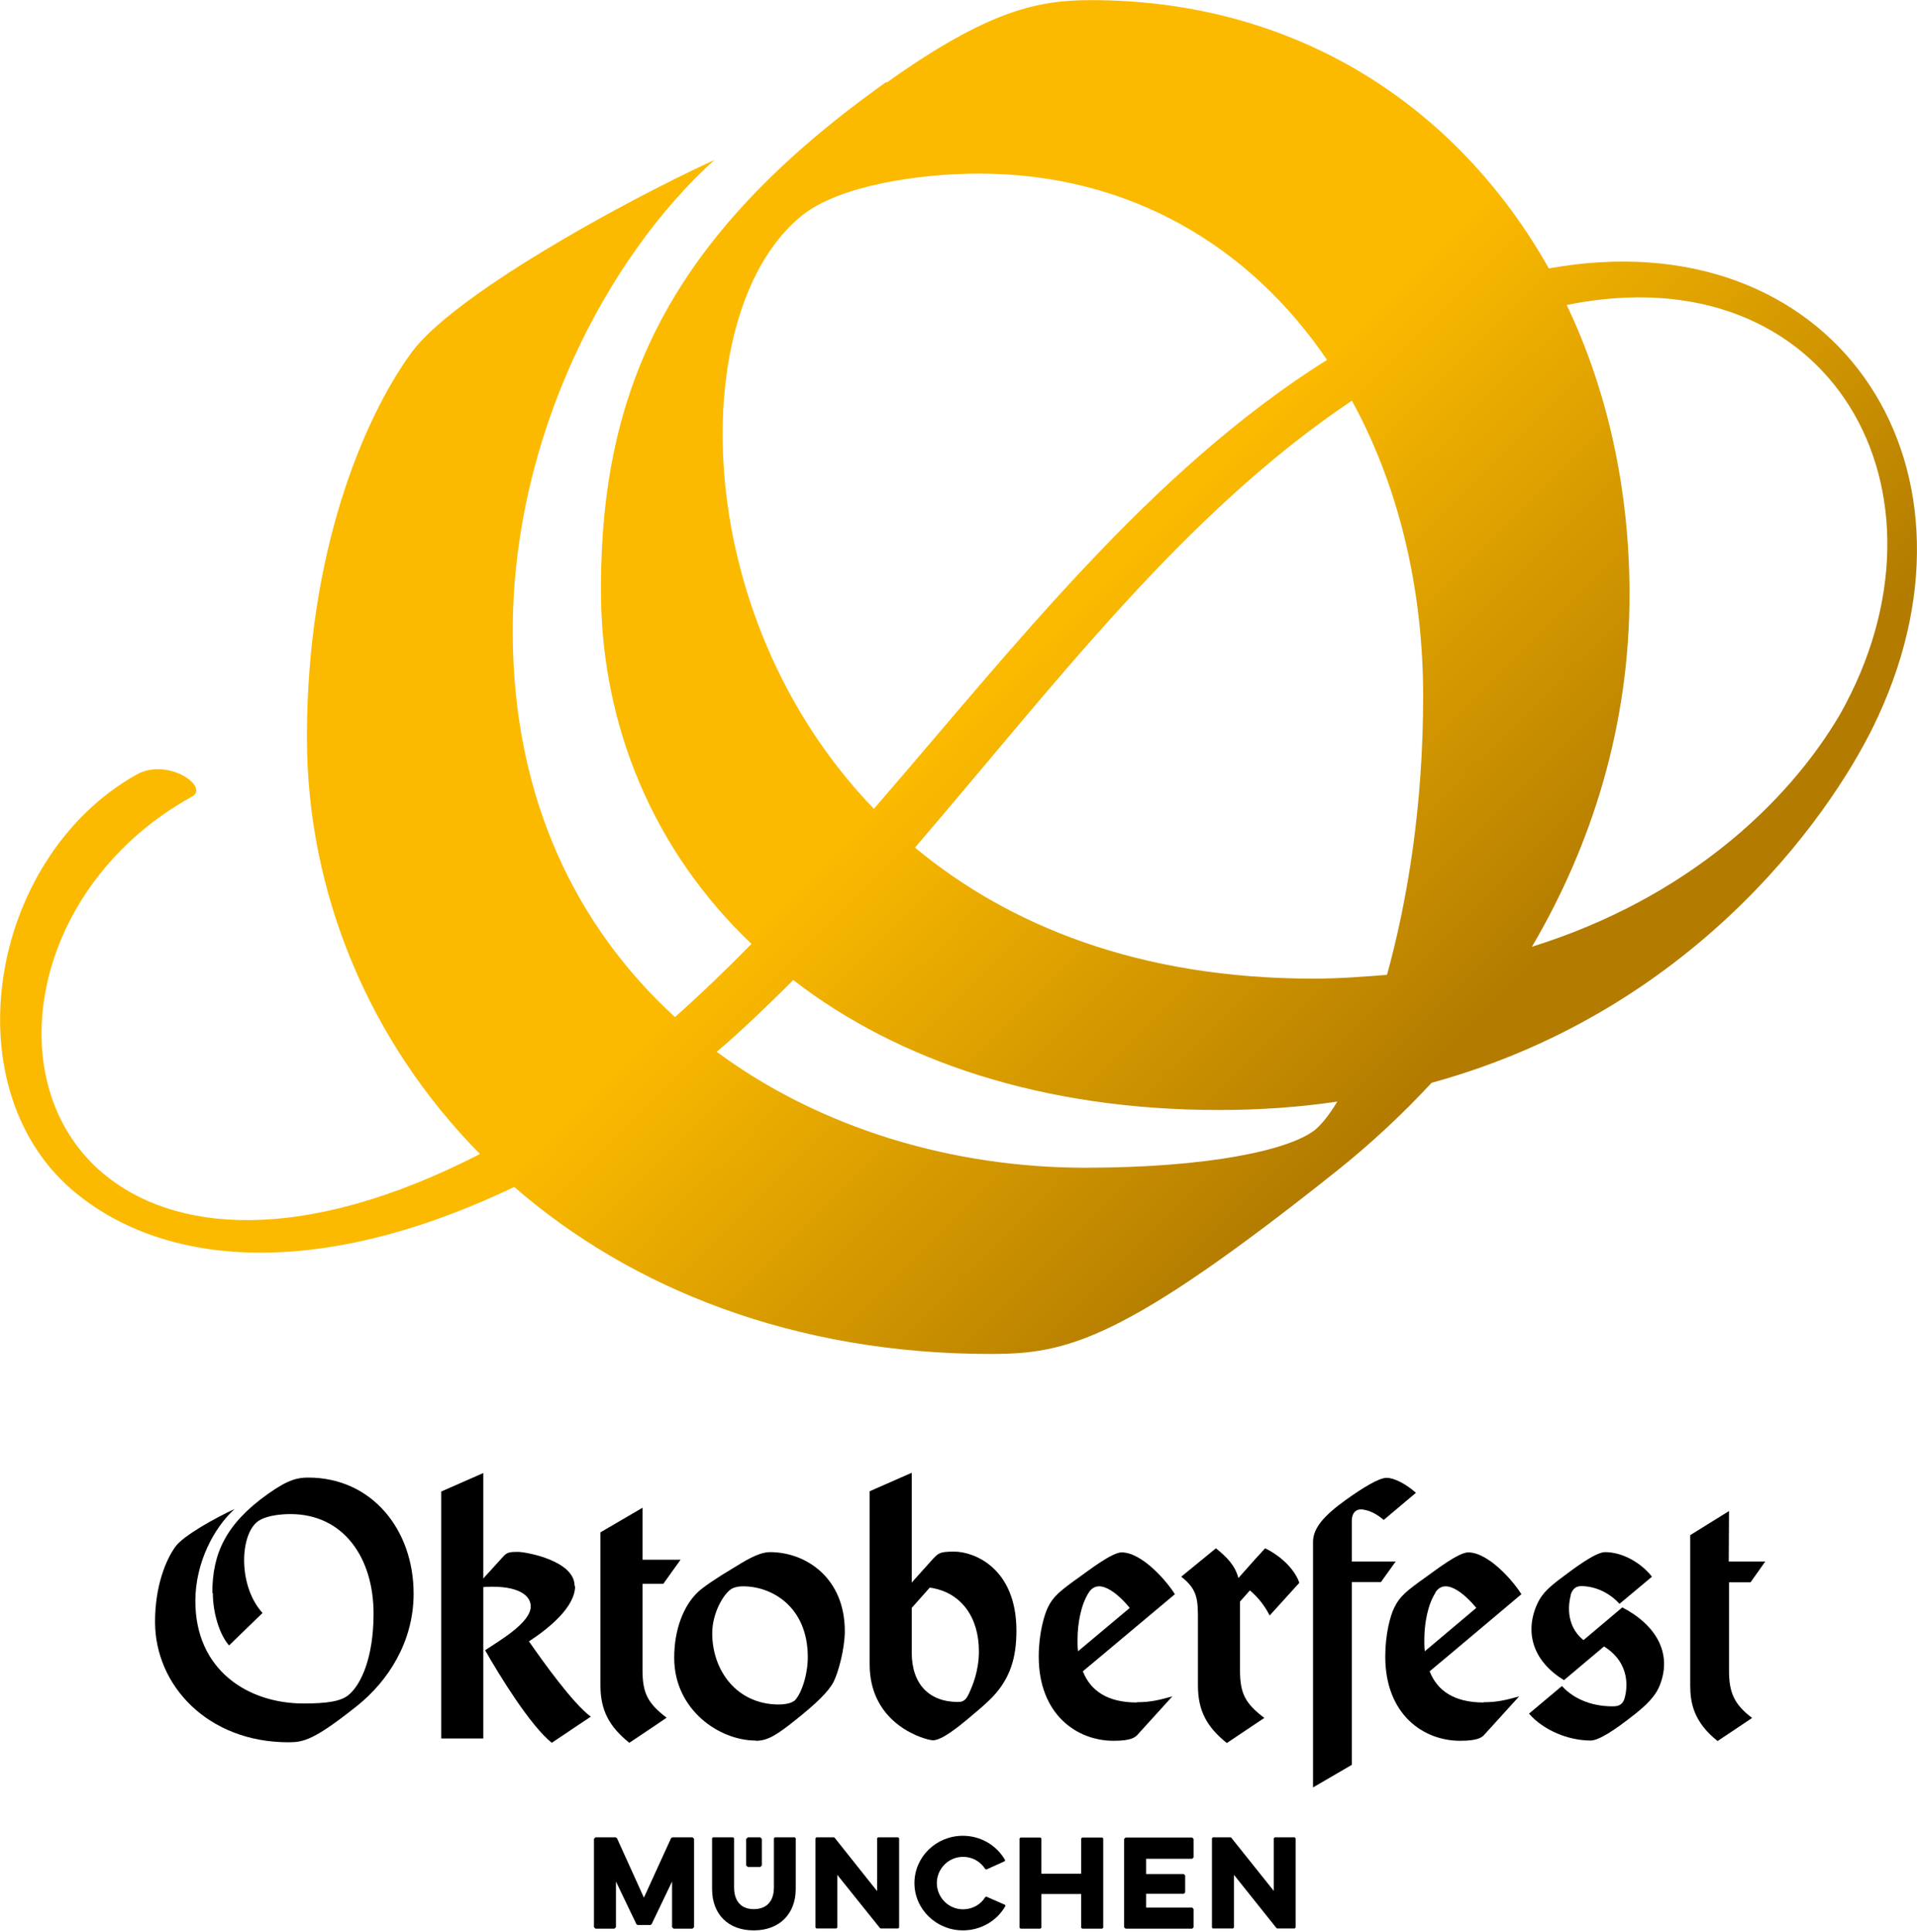 <?xml version="1.0" encoding="UTF-8" standalone="no"?>
<!-- Created with Inkscape (http://www.inkscape.org/) -->
<svg width="219.125" height="220.833" viewBox="0 0 219.125 220.833" version="1.1" id="svg2027" xmlns="http://www.w3.org/2000/svg" xmlns:svg="http://www.w3.org/2000/svg">
  <defs id="defs2024">
    <linearGradient id="paint0_linear_10306_38941" x1="22.847" y1="13.647" x2="68.045" y2="58.844" gradientUnits="userSpaceOnUse" gradientTransform="matrix(0.265,0,0,0.265,96.402,102.463)">
      <stop offset="0" stop-color="#FBBA00" id="stop31"/>
      <stop offset="0.49" stop-color="#FBBA00" id="stop33"/>
      <stop offset="0.92" stop-color="#B37C00" id="stop35"/>
      <stop offset="1" stop-color="#B37C00" id="stop37"/>
    </linearGradient>
  </defs>
  <g id="layer1" transform="translate(0.982,-4.32)">
    <g id="g4287" transform="matrix(9,0,0,9,-868.645,-917.896)">
      <path id="Vector_22" d="m 105.511,115.824 c 0.334,-0.286 0.655,-0.596 0.971,-0.911 1.328,1.025 3.163,1.65 5.403,1.65 0.53,0 1.031,-0.036 1.507,-0.107 -0.101,0.167 -0.197,0.286 -0.28,0.357 -0.328,0.262 -1.37,0.483 -2.925,0.483 -1.674,0 -3.354,-0.494 -4.676,-1.471 z m 2.52,-2.597 c 1.757,-2.043 3.401,-4.235 5.546,-5.671 0.584,1.066 0.905,2.359 0.905,3.753 0,1.394 -0.197,2.585 -0.459,3.538 -0.304,0.024 -0.614,0.048 -0.935,0.048 -2.21,0 -3.866,-0.673 -5.058,-1.662 m 9.073,-3.217 c 0,-1.334 -0.28,-2.591 -0.798,-3.675 3.366,-0.685 5.063,2.389 3.467,5.206 -0.661,1.12 -1.942,2.329 -3.908,2.943 0.762,-1.299 1.239,-2.806 1.239,-4.474 z m -10.508,-4.813 c 0.477,-0.381 1.489,-0.53 2.246,-0.53 1.906,0 3.437,0.917 4.42,2.365 -2.246,1.412 -3.961,3.628 -5.755,5.701 -2.389,-2.478 -2.377,-6.362 -0.911,-7.536 z m 1.066,-1.692 c -2.764,1.966 -3.622,3.896 -3.622,6.445 0,1.734 0.673,3.318 1.912,4.498 -0.316,0.322 -0.637,0.631 -0.971,0.929 -1.245,-1.138 -2.061,-2.77 -2.061,-4.897 0,-2.49 1.209,-4.766 2.562,-5.987 -1.215,0.56 -3.336,1.734 -3.854,2.454 -0.608,0.84 -1.322,2.538 -1.322,4.879 0,1.978 0.792,3.866 2.198,5.29 -2.276,1.168 -3.908,0.989 -4.789,0.244 -1.358,-1.144 -0.917,-3.652 1.132,-4.783 0.226,-0.125 -0.31,-0.5 -0.703,-0.28 -1.9,1.066 -2.371,4.039 -0.751,5.332 1.096,0.882 3.002,1.12 5.546,-0.095 1.495,1.299 3.568,2.121 6.052,2.121 0.965,0 1.68,-0.161 4.408,-2.335 0.417,-0.334 0.816,-0.703 1.191,-1.108 3.449,-0.947 5.177,-3.568 5.671,-4.652 1.507,-3.258 -0.59,-6.338 -4.182,-5.689 -1.156,-2.055 -3.199,-3.407 -5.814,-3.407 -0.661,0 -1.293,0.119 -2.597,1.048" fill="url(#paint0_linear_10306_38941)" style="fill:url(#paint0_linear_10306_38941);stroke-width:0.265"/>
      <g id="g4072" transform="matrix(0.143,0,0,0.143,83.508,119.405)">
        <path id="Vector_9" d="m 133.129,12.361 v 23.573 h -3.737 V 14.004 Z" fill="white" style="fill:#000000"/>
        <path id="Vector_10" fill-rule="evenodd" clip-rule="evenodd" d="m 109.106,23.033 c 0,1.666 0.563,3.647 1.441,4.638 l 2.972,-2.882 c -2.116,-2.341 -2.026,-6.619 -0.585,-7.993 0.63,-0.608 2.026,-0.788 3.062,-0.788 4.683,0 7.385,3.828 7.385,8.848 0,3.917 -1.126,6.304 -2.207,7.205 -0.675,0.563 -1.869,0.765 -4.007,0.765 -4.931,0 -9.614,-2.95 -9.614,-9.096 0,-3.4 1.643,-6.507 3.49,-8.173 -1.667,0.765 -4.571,2.364 -5.269,3.355 -0.833,1.148 -1.801,3.467 -1.801,6.664 0,5.629 4.66,10.694 11.865,10.694 1.329,0 2.297,-0.225 6.034,-3.197 2.814,-2.229 5.066,-5.741 5.066,-9.996 0,-5.696 -3.715,-10.312 -9.366,-10.312 -0.901,0 -1.756,0.158 -3.558,1.441 -3.782,2.679 -4.953,5.336 -4.953,8.803" fill="white" style="fill:#000000"/>
        <path id="Vector_11" d="m 200.178,21.704 1.419,-1.599 0.968,-1.058 c 1.193,0.563 2.589,1.734 3.039,3.062 l -2.634,2.904 c -0.45,-0.878 -1.013,-1.599 -1.756,-2.229 l -0.878,0.991 v 0.405 5.719 c 0,2.071 0.495,2.949 2.161,4.21 l -1.013,0.675 -2.319,1.554 c -1.801,-1.441 -2.566,-2.904 -2.566,-5.111 v -5.719 c 0,-1.869 0,-2.792 -1.486,-3.94 l 3.084,-2.522 c 0.946,0.765 1.711,1.508 2.004,2.679" fill="white" style="fill:#000000"/>
        <path id="Vector_12" d="m 150.646,20.061 -1.531,2.139 h -1.846 v 7.678 c 0,2.071 0.495,2.949 2.139,4.21 l -0.991,0.675 -2.319,1.554 c -1.801,-1.441 -2.567,-2.904 -2.567,-5.111 V 17.629 l 3.738,-2.184 v 4.615" fill="white" style="fill:#000000"/>
        <path id="Vector_13" d="m 141.28,22.402 c 0,1.846 -2.274,3.715 -4.098,4.908 1.126,1.621 3.873,5.494 5.494,6.687 l -1.149,0.765 -2.319,1.554 c -1.913,-1.531 -4.638,-5.966 -5.921,-8.218 1.238,-0.833 4.053,-2.432 4.053,-3.895 0,-1.103 -1.396,-1.981 -4.548,-1.689 l 0.067,-0.495 2.049,-2.252 c 0.315,-0.36 0.563,-0.405 1.306,-0.405 0.833,0.023 5.021,0.811 5.021,3.017" fill="white" style="fill:#000000"/>
        <path id="Vector_14" d="m 229.717,23.19 c -0.18,0.63 -0.54,2.679 1.126,4.008 l 3.445,-2.904 c 2.837,1.463 4.503,3.94 3.332,6.912 -0.405,1.013 -1.216,1.801 -2.499,2.792 -1.441,1.126 -2.904,2.116 -3.647,2.116 -1.959,0 -4.188,-0.901 -5.471,-2.387 l 2.926,-2.454 c 1.149,1.283 2.927,1.846 4.616,1.801 0.495,0 0.833,-0.225 0.968,-0.788 0.18,-0.698 0.585,-2.994 -1.846,-4.526 l -3.557,2.994 c -2.5,-1.508 -3.513,-3.895 -2.5,-6.484 0.406,-0.991 0.834,-1.554 2.5,-2.769 0.698,-0.518 2.769,-2.116 3.647,-2.116 1.576,0 3.22,0.968 4.165,2.184 l -2.882,2.409 c -0.855,-0.946 -2.071,-1.554 -3.377,-1.576 -0.473,0 -0.788,0.225 -0.968,0.788" fill="white" style="fill:#000000"/>
        <path id="Vector_15" fill-rule="evenodd" clip-rule="evenodd" d="m 171.179,24.338 v 3.963 c 0,2.792 1.531,4.39 4.121,4.39 0.45,0 0.697,-0.158 0.968,-0.766 0.315,-0.675 0.878,-2.004 0.878,-3.737 0,-3.039 -1.599,-5.268 -4.368,-5.651 m -1.599,-0.45 1.374,-1.531 c 0.968,-1.058 0.9,-1.216 2.409,-1.216 1.733,0 5.516,1.441 5.516,7.025 0,2.319 -0.518,4.21 -2.139,5.899 -0.675,0.698 -1.463,1.328 -2.206,1.959 -0.788,0.653 -2.274,1.869 -3.062,1.869 -0.586,0 -5.629,-1.306 -5.629,-6.732 V 13.982 l 3.737,-1.644 z" fill="white" style="fill:#000000"/>
        <path id="Vector_16" fill-rule="evenodd" clip-rule="evenodd" d="m 157.31,36.114 c -3.242,0 -7.227,-2.747 -7.227,-7.34 0,-2.567 0.856,-4.638 2.071,-5.809 0.428,-0.428 1.757,-1.328 3.13,-2.139 0.9,-0.54 2.229,-1.441 3.31,-1.441 3.152,0 6.641,2.251 6.641,7.024 0,1.554 -0.585,3.715 -1.013,4.526 -0.45,0.856 -1.553,1.914 -3.332,3.332 -1.689,1.351 -2.499,1.869 -3.557,1.869 m 3.377,-3.512 c 0.585,-0.45 1.238,-2.229 1.238,-3.918 0,-4.503 -3.242,-6.327 -5.831,-6.282 -0.293,0 -0.676,0.068 -0.946,0.225 -0.72,0.45 -1.711,2.161 -1.711,3.94 0,3.287 2.162,6.327 5.922,6.327 0.405,0 0.99,-0.068 1.305,-0.293" fill="white" style="fill:#000000"/>
        <path id="Vector_17" fill-rule="evenodd" clip-rule="evenodd" d="m 221.973,32.714 c 1.238,0 2.003,-0.203 3.152,-0.518 l -3.13,3.445 c -0.203,0.203 -0.563,0.495 -2.116,0.495 -3.287,0 -6.642,-2.364 -6.642,-7.475 0,-2.004 0.45,-3.67 0.81,-4.368 0.473,-0.968 1.036,-1.441 2.905,-2.769 0.698,-0.495 2.792,-2.116 3.647,-2.116 1.801,0 4.008,2.544 4.728,3.715 l -6.236,5.246 -1.914,1.599 c 0.675,1.711 2.161,2.769 4.796,2.769 m -4.278,-9.749 c -0.653,1.013 -0.991,2.634 -0.991,4.21 0,0.338 0,0.653 0.045,0.991 l 4.571,-3.85 c -0.631,-0.788 -2.657,-2.927 -3.648,-1.351" fill="white" style="fill:#000000"/>
        <path id="Vector_18" d="m 211.256,15.603 c -0.473,-0.068 -0.991,0.135 -0.991,1.036 v 3.58 h 3.895 l -1.306,1.824 h -2.589 V 38.275 l -3.445,2.004 V 18.485 c 0,-1.261 1.013,-2.364 2.882,-3.715 1.509,-1.081 2.972,-1.981 3.647,-1.981 0.676,0 1.689,0.518 2.612,1.328 l -2.859,2.409 c -0.653,-0.54 -1.216,-0.833 -1.869,-0.923" fill="white" style="fill:#000000"/>
        <path id="Vector_19" fill-rule="evenodd" clip-rule="evenodd" d="m 191.172,32.714 c 1.239,0 2.004,-0.203 3.152,-0.518 l -3.129,3.445 c -0.203,0.203 -0.563,0.495 -2.094,0.495 -3.287,0 -6.642,-2.364 -6.642,-7.475 0,-2.004 0.473,-3.67 0.811,-4.368 0.473,-0.968 1.035,-1.441 2.904,-2.769 0.698,-0.495 2.792,-2.116 3.648,-2.116 1.801,0 4.007,2.544 4.728,3.715 l -6.259,5.246 -1.914,1.599 c 0.675,1.711 2.161,2.769 4.795,2.769 m -4.277,-9.749 c -0.653,1.013 -0.991,2.634 -0.991,4.21 0,0.338 0,0.653 0.045,0.991 l 4.593,-3.85 c -0.63,-0.788 -2.657,-2.927 -3.647,-1.351 z" fill="white" style="fill:#000000"/>
        <path id="Vector_20" d="m 243.744,20.218 h 3.242 l -1.305,1.846 h -1.914 v 7.835 c 0,1.959 0.45,2.994 2.049,4.21 l -0.833,0.563 -2.229,1.486 c -2.139,-1.689 -2.432,-3.422 -2.432,-4.931 V 17.877 l 3.445,-2.139" fill="white" style="fill:#000000"/>
      </g>
      <g id="g4192" transform="matrix(0.108,0,0,0.108,92.702,121.21)">
        <path id="Vector" d="m 174.669,42.688 v 2.161 l -0.158,0.158 h -5.426 v 1.801 h 4.436 l 0.157,0.158 v 2.004 l -0.157,0.158 h -4.436 v 1.621 h 5.426 l 0.158,0.158 v 2.161 l -0.158,0.158 h -7.835 l -0.18,-0.158 V 42.688 l 0.18,-0.18 h 7.835" fill="white" style="fill:#000000"/>
        <path id="Vector_2" d="m 152.537,50.478 v 0.09 c -1.013,1.779 -2.927,2.859 -4.998,2.859 -3.13,0 -5.696,-2.499 -5.696,-5.561 0,-3.062 2.544,-5.561 5.696,-5.561 2.049,0 3.94,1.081 4.953,2.837 v 0.09 l -0.045,0.068 -2.139,0.968 -0.135,-0.045 c -0.563,-0.901 -1.531,-1.441 -2.612,-1.441 -1.711,0 -3.084,1.396 -3.084,3.084 0,1.689 1.373,3.084 3.084,3.084 1.081,0 2.072,-0.54 2.612,-1.441 l 0.135,-0.045 2.162,0.946" fill="white" style="fill:#000000"/>
        <path id="Vector_3" d="m 164.042,42.62 v 10.492 l -0.112,0.113 h -2.364 l -0.113,-0.113 v -3.963 h -4.683 v 3.963 l -0.113,0.113 h -2.341 l -0.113,-0.113 V 42.62 l 0.113,-0.113 h 2.341 l 0.113,0.113 v 4.143 h 4.683 v -4.143 l 0.113,-0.113 h 2.364" fill="white" style="fill:#000000"/>
        <path id="Vector_4" d="m 140.041,42.598 v 10.492 l -0.112,0.113 h -2.049 l -0.09,-0.045 -5.021,-6.259 v 6.192 l -0.112,0.113 h -2.342 l -0.112,-0.113 V 42.598 l 0.112,-0.113 h 2.049 l 0.09,0.045 4.998,6.282 v -6.214 l 0.113,-0.113 h 2.364" fill="white" style="fill:#000000"/>
        <path id="Vector_5" d="m 186.669,42.598 v 10.492 l -0.112,0.113 h -2.049 l -0.09,-0.045 -4.998,-6.259 v 6.192 l -0.113,0.113 h -2.364 l -0.112,-0.113 V 42.598 l 0.112,-0.113 h 2.049 l 0.09,0.022 5.021,6.282 v -6.192 l 0.112,-0.113 h 2.342" fill="white" style="fill:#000000"/>
        <path id="Vector_6" d="m 127.883,42.598 v 5.944 c 0,2.972 -1.936,4.886 -4.93,4.886 -2.995,0 -4.908,-1.869 -4.908,-4.886 v -5.944 l 0.112,-0.113 h 2.364 l 0.113,0.113 v 5.764 c 0,1.644 0.833,2.567 2.319,2.567 1.486,0 2.364,-0.901 2.364,-2.567 v -5.764 l 0.112,-0.113 h 2.342" fill="white" style="fill:#000000"/>
        <path id="Vector_7" d="m 115.928,42.666 v 10.379 l -0.18,0.18 h -2.229 l -0.18,-0.18 v -5.359 l -2.409,5.021 -0.135,0.09 h -1.509 l -0.135,-0.09 -2.409,-5.021 v 5.359 l -0.18,0.18 h -2.229 l -0.18,-0.18 V 42.666 l 0.18,-0.18 h 2.364 l 0.158,0.09 3.174,7.002 3.197,-7.002 0.158,-0.09 h 2.364" fill="white" style="fill:#000000"/>
        <path id="Vector_8" d="m 122.052,45.795 v -3.107 l 0.203,-0.203 h 1.463 l 0.18,0.203 v 3.107 l -0.18,0.18 h -1.463" fill="white" style="fill:#000000"/>
      </g>
    </g>
  </g>
</svg>
